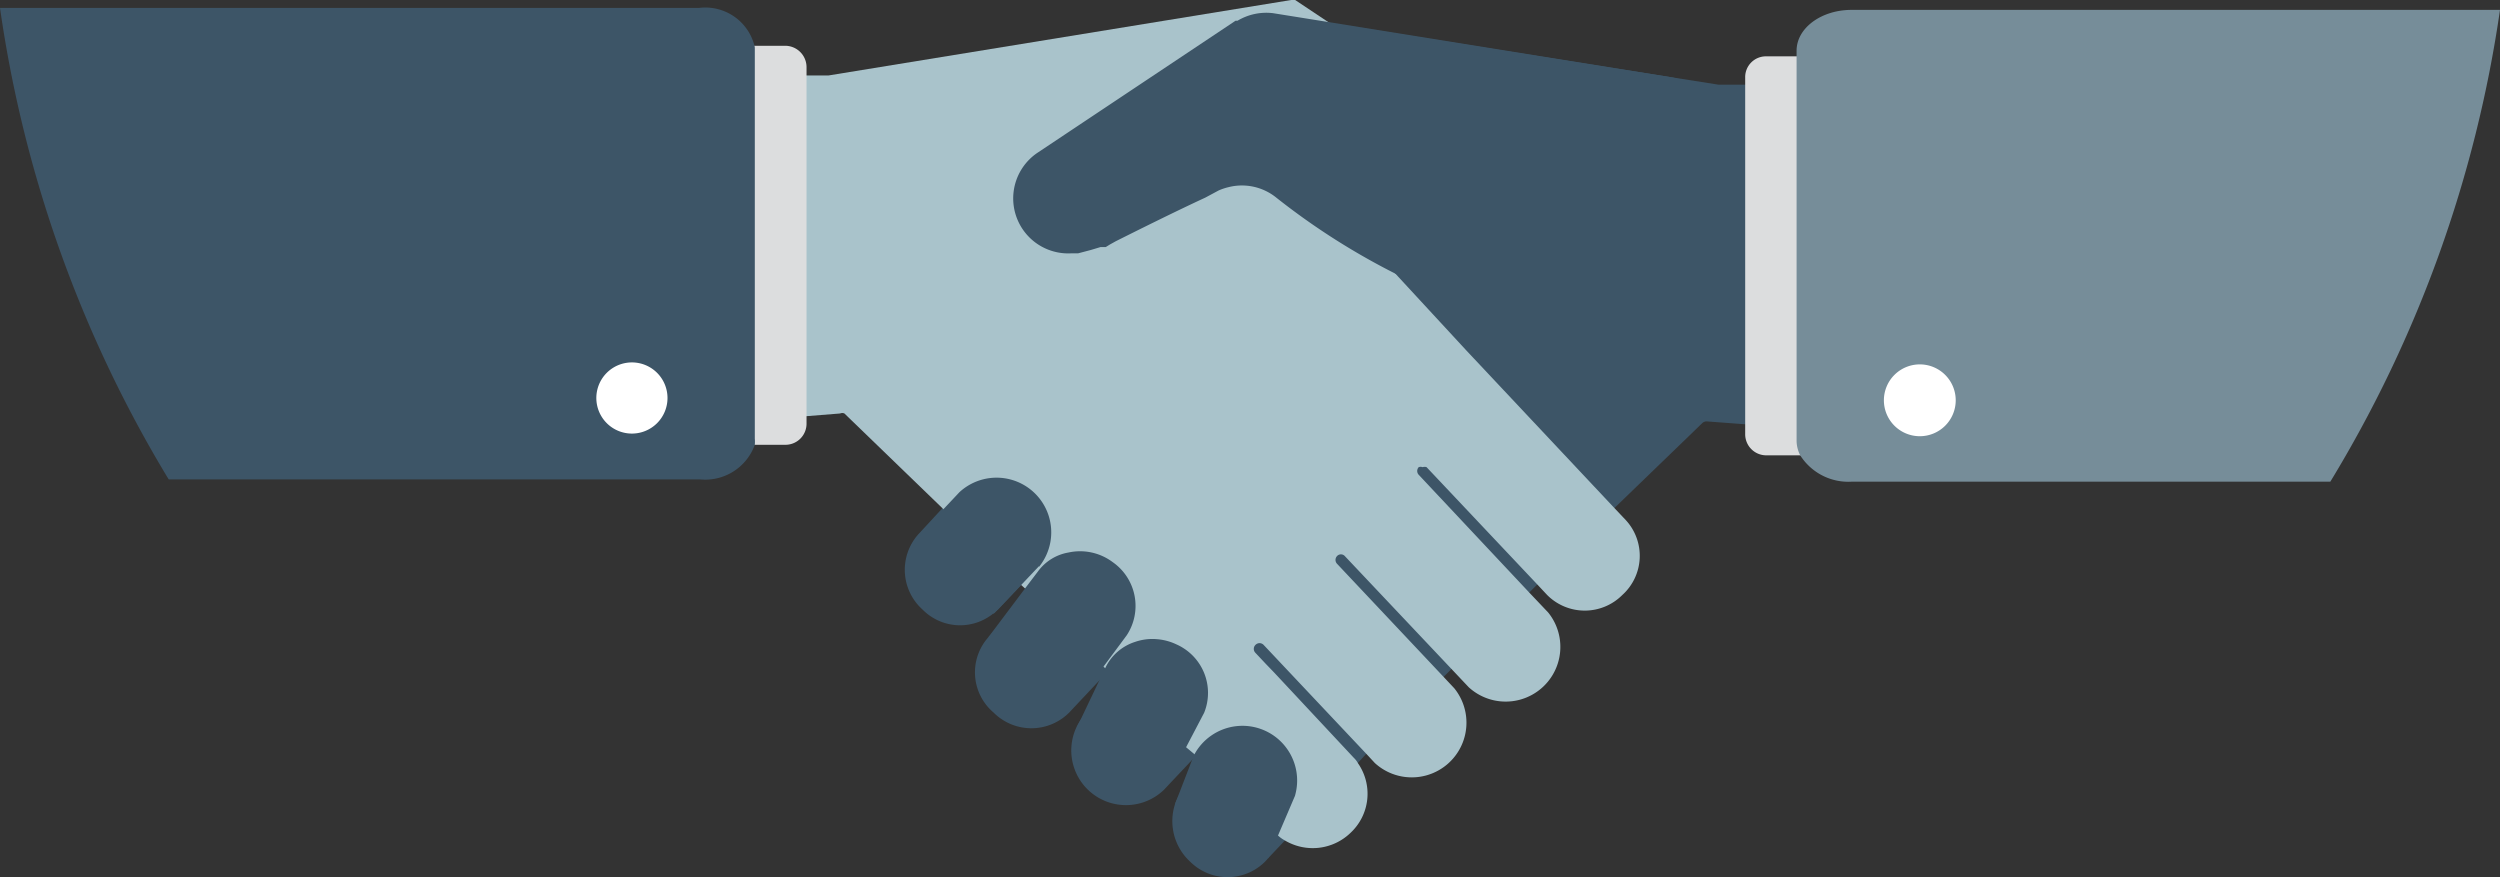 <svg id="grfx_diesel_on_yellow_" data-name="grfx_diesel (on yellow)" xmlns="http://www.w3.org/2000/svg" viewBox="0 0 75.88 26.62"><rect x="0" y="0" width="75.88" height="26.62" fill="#333333" stroke="none"/><defs><style>.cls-1{fill:#3d5567;}.cls-2{fill:#dcddde;}.cls-3{fill:#768d99;}.cls-4{fill:#fff;}.cls-5{fill:#a9c3cb;}.cls-6{fill:none;}</style></defs><path class="cls-1" d="M56,2.76V12.92a.18.18,0,0,1-.19.18l-.29,0-1-.08L53,12.88l-1.2-.09a.19.19,0,0,0-.13.05L49,15.42l-2.35,2.33-.24.24-2.36,2.32-.25.25-2.09,2.07h0l-.25.26-.25.27L39,25.51l-.51.54-.09.1a1.61,1.61,0,0,1-2.28,0,1.67,1.67,0,0,1-.45-1.76v0a1.4,1.4,0,0,1,.29-.48l0,0,.44-.79.39-.7-.53.56-.11.12-.67.71-.15.16a1.66,1.66,0,0,1-2.67-1.87h0a1.45,1.45,0,0,1,.26-.4l1-1,1.19-1.27,1.7-1.8a.17.17,0,0,0,0-.24l-.06-.06a.17.17,0,0,0-.25,0l-2.05,2.18-.84.89-.23.24h0l-.78.83-.15.16a1.62,1.62,0,0,1-2.29,0A1.6,1.6,0,0,1,30,19.34a0,0,0,0,1,0,0l0,0L31.25,18l1.2-1.26,1.83-1.95a.17.17,0,0,0,0-.24.17.17,0,0,0-.25,0l-2.5,2.64-.53.56h0l-.7.74-.08.07,0,0h0A1.6,1.6,0,0,1,28,18.5a1.62,1.62,0,0,1-.13-2.28l.73-.79L37.37,6a.17.17,0,0,0-.08-.29.17.17,0,0,0-.12,0,1.51,1.51,0,0,0-.18.09L36.58,6c-.93.43-2.07,1-2.71,1.32l-.15.09-.13.08h0l-.05,0-.11,0-.3.09-.38.1-.22,0a3,3,0,0,1-3.2-1.41.19.19,0,0,1,.05-.24l2.12-1.41,6-4,.06,0L38,.34a.15.15,0,0,1,.13,0l.54.09h0l1.56.25L50.7,2.34l1.46.23h3.69A.18.18,0,0,1,56,2.76Z"/><path class="cls-2" d="M55.54,2.36v10.8a.65.65,0,0,1-.63.66H53.59a.64.64,0,0,1-.62-.66V2.36a.63.63,0,0,1,.62-.65h1.32A.64.64,0,0,1,55.54,2.36Z"/><path class="cls-3" d="M75.88.3a38,38,0,0,1-5.15,14.32H56.2a1.73,1.73,0,0,1-1.56-.8,1,1,0,0,1-.11-.44V1.54C54.53.85,55.28.3,56.2.3Z"/><path class="cls-4" d="M57.18,12.14a1.09,1.09,0,1,0,1.09-1.08A1.09,1.09,0,0,0,57.18,12.14Z"/><path class="cls-5" d="M49.24,18.06a1.61,1.61,0,0,1-2.28,0l-.29-.31L43.3,14.18a.18.18,0,0,0-.12,0,.17.17,0,0,0-.12,0,.17.17,0,0,0,0,.23L46.43,18l.56.59a1.66,1.66,0,0,1-2.41,2.27l-.51-.54-3.25-3.44a.16.16,0,0,0-.24,0h0a.17.17,0,0,0,0,.23l3.25,3.45.31.33a1.66,1.66,0,0,1-2.41,2.27l-.25-.27-3.13-3.32a.18.18,0,0,0-.12-.05.18.18,0,0,0-.13.06.17.17,0,0,0,0,.23l.32.34.26.27L41.09,23a.7.7,0,0,1,.13.17A1.62,1.62,0,0,1,41,25.27a1.65,1.65,0,0,1-2,.24,1,1,0,0,1-.21-.15.52.52,0,0,1-.11-.1l-2.24-2.19-.14-.14,0,0L36,22.68l-2.11-2.06-.3-.3-.08-.07,0,0L31.25,18l-.14-.14-.11-.1h0l-2.37-2.31h0l-3-2.9a.16.16,0,0,0-.13,0l-1,.08-1.57.11-1,.08-.47,0a.16.16,0,0,1-.17-.16V2.46a.16.16,0,0,1,.16-.17h3.7L39.19,0a.21.21,0,0,1,.12,0l.93.62,7.7,5.15A.16.16,0,0,1,48,6c-.3.51-1.54,2.18-4.26,1.14h0c-.62-.39-2.54-1.29-3.62-1.78a.17.17,0,0,0-.2.26L42.44,8.4l2.06,2.23L49,15.42l.35.37A1.6,1.6,0,0,1,49.24,18.06Z"/><path class="cls-2" d="M24.48,2.05v10.8a.64.64,0,0,1-.62.65H22.53a.64.64,0,0,1-.62-.65V2.05a.65.65,0,0,1,.62-.66h1.33A.65.65,0,0,1,24.48,2.05Z"/><path class="cls-1" d="M22.91,1.48V13.31a1.11,1.11,0,0,1,0,.19,1.6,1.6,0,0,1-1.67,1.05H5.12A37.92,37.92,0,0,1,0,.24H21.22A1.54,1.54,0,0,1,22.9,1.39.28.28,0,0,1,22.91,1.48Z"/><path class="cls-4" d="M20.26,12.08A1.08,1.08,0,1,1,19.18,11,1.08,1.08,0,0,1,20.26,12.08Z"/><path class="cls-1" d="M52.1,4.07,52,7.13a1.72,1.72,0,0,1-.64,1.24c-2.81,2.2-6.21,1.38-8.88,0A21.23,21.23,0,0,1,38.74,6a1.66,1.66,0,0,0-1.45-.32,1.76,1.76,0,0,0-.3.1L36.58,6c-.93.43-2.07,1-2.71,1.32l-.18.1-.13.08-.05,0-.11,0-.3.09-.38.1-.22,0a1.67,1.67,0,0,1-1-3.06l6-4,.06,0A1.7,1.7,0,0,1,38.64.4h0l1.56.25L50.7,2.34A1.67,1.67,0,0,1,52.1,4.07Z"/><path class="cls-1" d="M39.32,24.12l-.53,1.24-.3.69-2.82-1.66v0l.51-1.32.05-.13s0,0,0,0a1.66,1.66,0,0,1,3.07,1.23Z"/><path class="cls-1" d="M36.55,21.63,36,22.68l-.52,1.08L32.7,22.05h0l.7-1.47h0l.15-.31v0a1.51,1.51,0,0,1,.91-.79,1.6,1.6,0,0,1,.65-.08,1.68,1.68,0,0,1,.6.16A1.61,1.61,0,0,1,36.55,21.63Z"/><path class="cls-1" d="M34.2,19.28l-.69.93-.9,1.19L30,19.34h0l0,0,1.09-1.45.41-.54a1.45,1.45,0,0,1,.93-.58,1.65,1.65,0,0,1,1.34.29A1.62,1.62,0,0,1,34.2,19.28Z"/><path class="cls-1" d="M31.53,17.19l-.53.56-.78.82-.06.06h0l-2.26-2.4.74-.78.48-.51a1.66,1.66,0,0,1,2.42,2.26Z"/><path class="cls-6" d="M75.88.3a38,38,0,0,1-5.15,14.32H56.2a1.73,1.73,0,0,1-1.56-.8h-1a.64.64,0,0,1-.62-.66v-.28l-1.2-.09a.19.19,0,0,0-.13.05L49,15.42l.35.37A1.66,1.66,0,0,1,47,18.06l-.29-.31-.24.24.56.59a1.66,1.66,0,0,1-2.41,2.27l-.51-.54-.25.25.31.33a1.66,1.66,0,0,1-2.41,2.27l-.25-.27-.25.27A1.62,1.62,0,0,1,41,25.27a1.65,1.65,0,0,1-2,.24l-.51.54-.09.1a1.61,1.61,0,0,1-2.28,0,1.67,1.67,0,0,1-.45-1.76v0l.51-1.32-.67.71-.15.16a1.66,1.66,0,0,1-2.67-1.87h0l.7-1.47-.78.83-.15.16a1.62,1.62,0,0,1-2.29,0A1.6,1.6,0,0,1,30,19.34h0l0,0,0,0,1.06-1.42-.11-.1-.7.74-.08.07-.06.06h0A1.6,1.6,0,0,1,28,18.5a1.62,1.62,0,0,1-.13-2.28l.73-.79-3-2.9a.16.16,0,0,0-.13,0l-1,.08v.28a.64.64,0,0,1-.62.65h-1a1.6,1.6,0,0,1-1.67,1.05H5.12A37.92,37.92,0,0,1,0,.24H21.22A1.54,1.54,0,0,1,22.9,1.39h1a.65.65,0,0,1,.62.66v.22h.65L39.19,0a.21.21,0,0,1,.12,0l.93.62L50.7,2.34l1.46.23H53V2.36a.63.63,0,0,1,.62-.65h.94V1.54C54.53.85,55.28.3,56.2.3Z"/></svg>